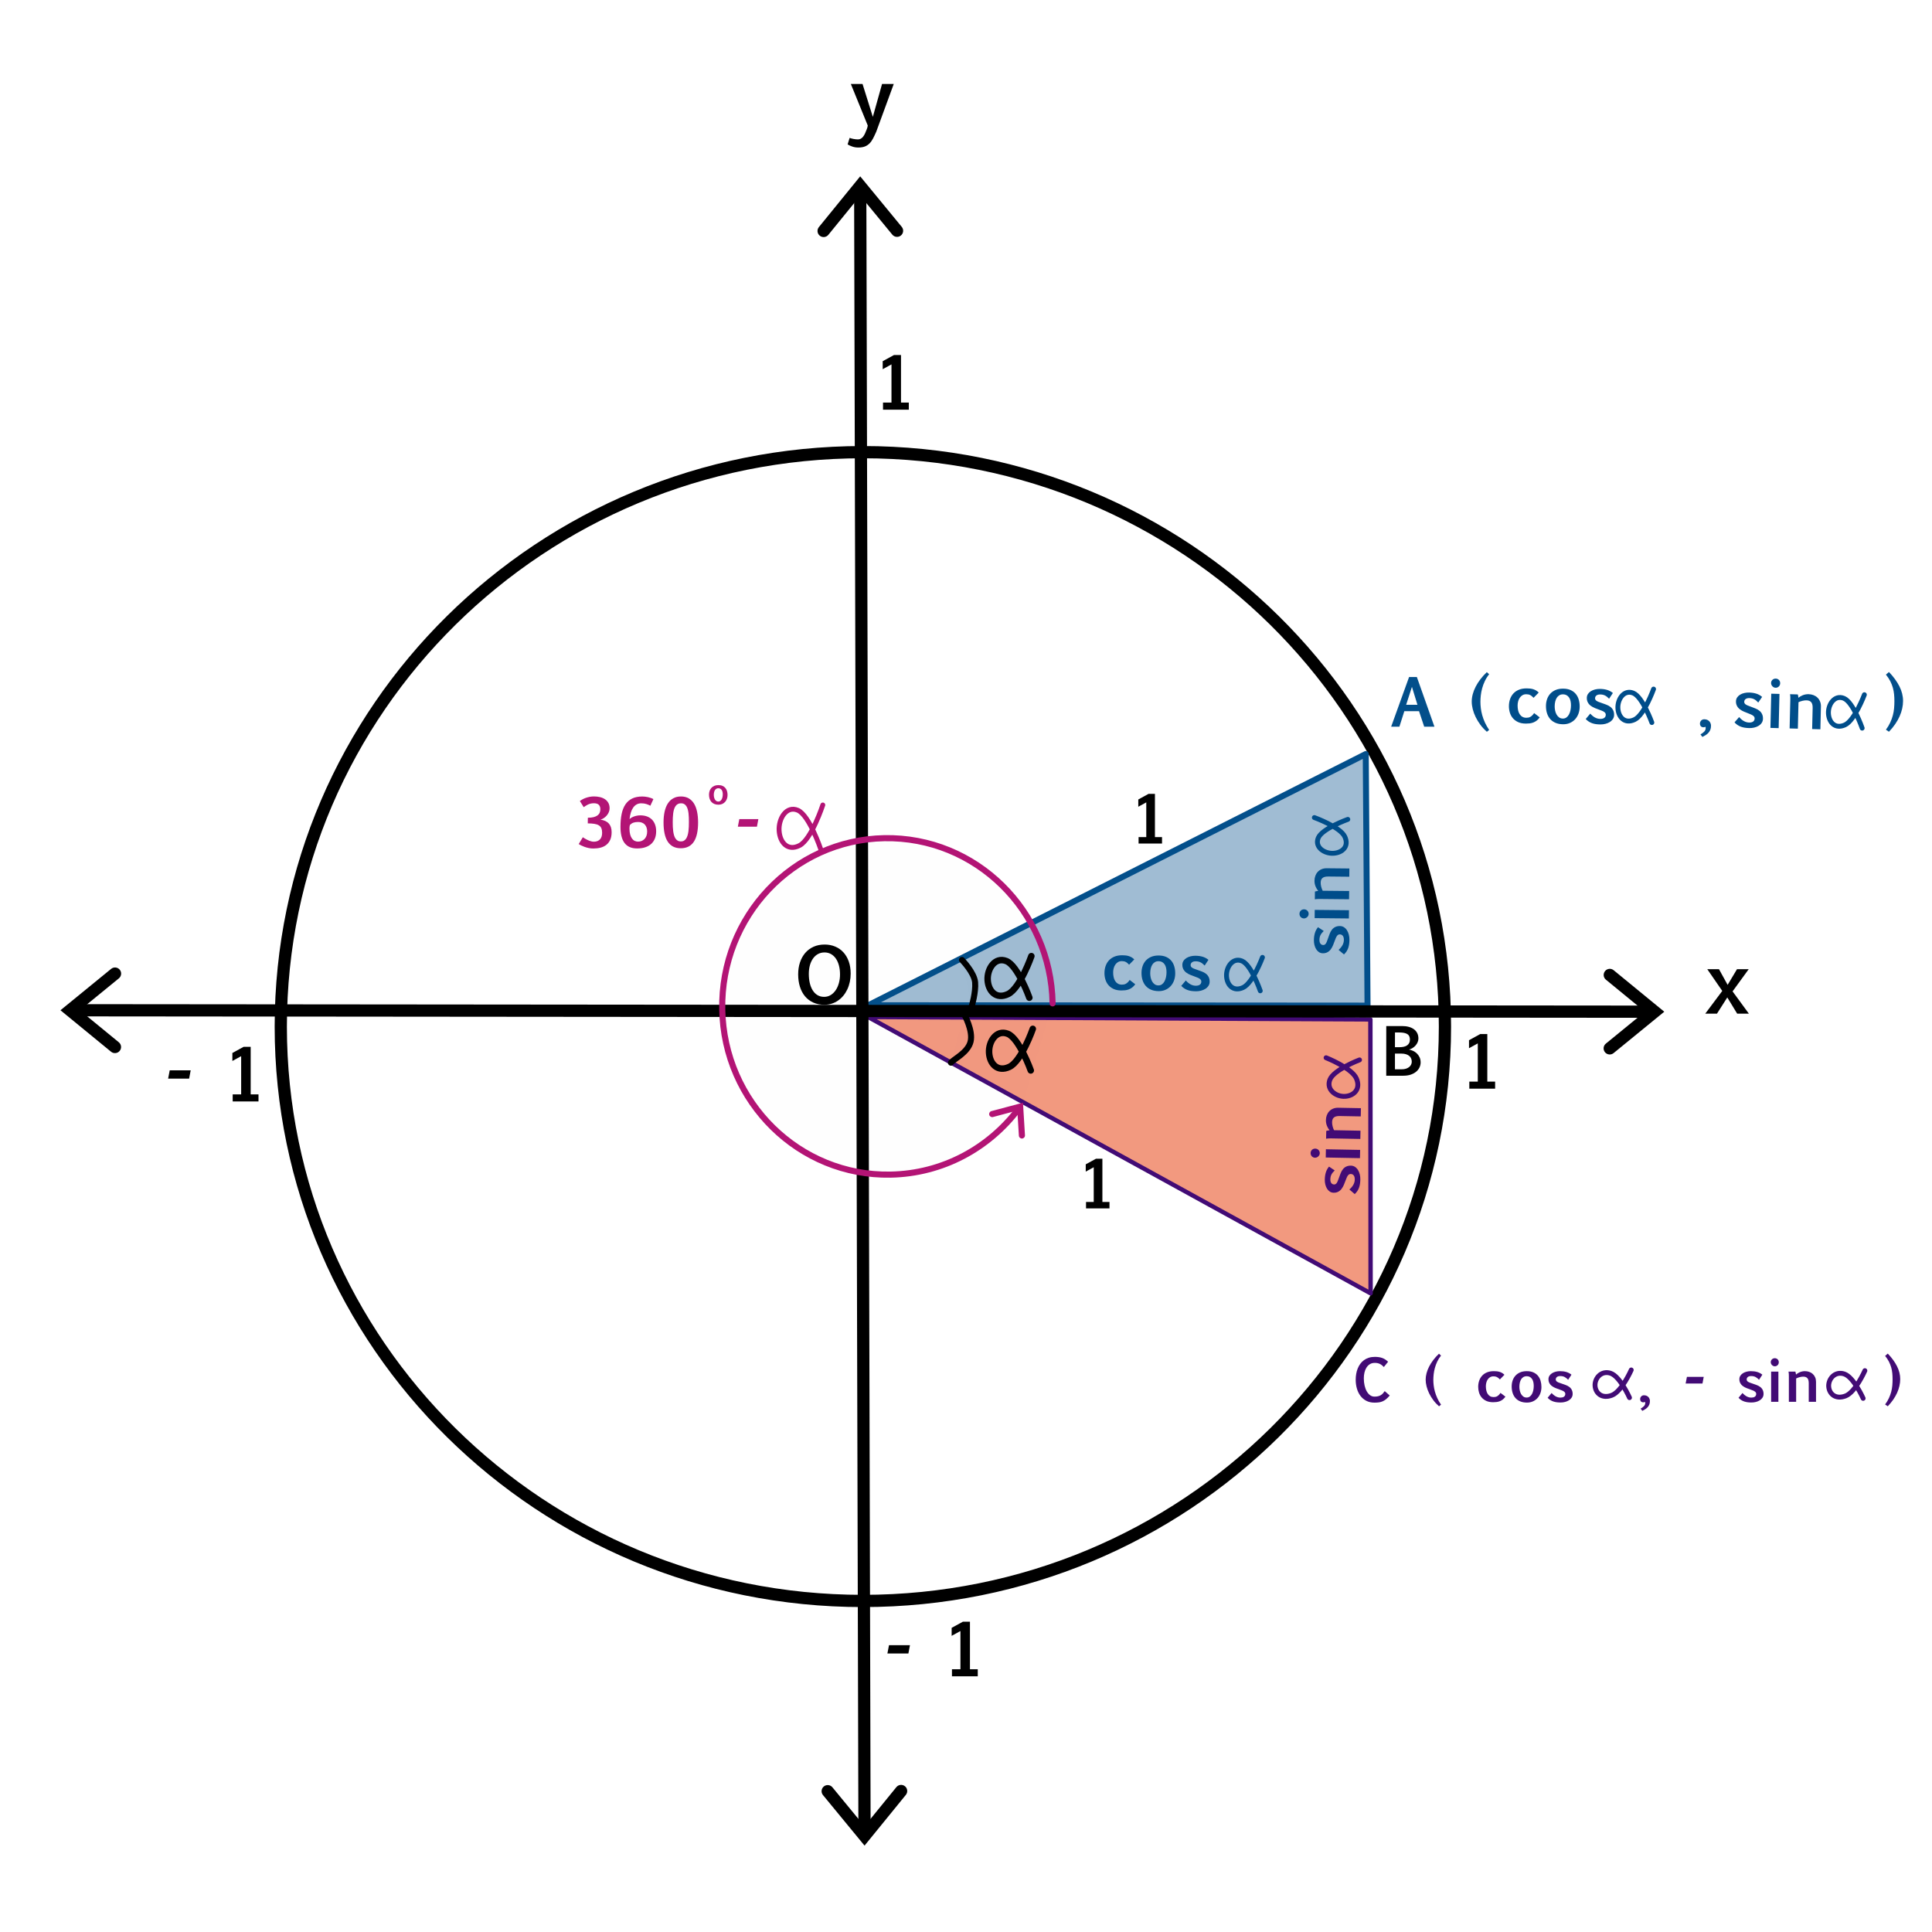 <?xml version="1.0" encoding="UTF-8" standalone="no"?> <svg xmlns="http://www.w3.org/2000/svg" xmlns:vectornator="http://vectornator.io" xmlns:xlink="http://www.w3.org/1999/xlink" height="100%" stroke-miterlimit="10" style="fill-rule:nonzero;clip-rule:evenodd;stroke-linecap:round;stroke-linejoin:round;" version="1.1" viewBox="0 0 595.35 595.35" width="100%" xml:space="preserve"> <defs></defs> <g id="Katman-1" vectornator:layerName="Katman 1"> <path d="M86.522 316.335C86.522 218.579 166.829 139.332 265.893 139.332C364.957 139.332 445.264 218.579 445.264 316.335C445.264 414.092 364.957 493.339 265.893 493.339C166.829 493.339 86.522 414.092 86.522 316.335Z" fill="#cc0000" fill-opacity="0" fill-rule="nonzero" opacity="1" stroke="#000000" stroke-linecap="butt" stroke-linejoin="miter" stroke-width="3.77" vectornator:layerName="(oval)"></path> <path d="M267.499 313.38L422.354 398.538L422.286 314.13L267.499 313.38Z" fill="#ed6d48" fill-opacity="0.696" fill-rule="nonzero" opacity="1" stroke="#420b75" stroke-linecap="butt" stroke-linejoin="miter" stroke-width="1.351"></path> <path d="M267.593 309.771L420.862 232.362L421.408 309.882L267.593 309.771Z" fill="#034f8b" fill-opacity="0.375" fill-rule="nonzero" opacity="1" stroke="#034f8b" stroke-linecap="butt" stroke-linejoin="miter" stroke-width="1.85"></path> <g opacity="1"> <path d="M507.988 311.755C483.381 311.733 23.493 311.316 23.493 311.316" fill="none" stroke="#000000" stroke-linecap="butt" stroke-linejoin="miter" stroke-width="3.77"></path> <g fill="#000000" stroke="none"> <path d="M34.25 298.556L20.415 309.854L18.631 311.312L20.413 312.772L34.227 324.096C35.032 324.756 36.22 324.638 36.88 323.833C37.54 323.028 37.422 321.84 36.617 321.18L22.803 309.856L22.8 312.774L36.635 301.476C37.441 300.817 37.561 299.63 36.903 298.823C36.244 298.017 35.056 297.897 34.25 298.556Z" fill="#000000"></path> <path d="M497.231 324.515L511.066 313.217L512.85 311.759L511.068 310.299L497.254 298.975C496.449 298.315 495.261 298.433 494.601 299.238C493.941 300.043 494.058 301.231 494.864 301.891L508.678 313.215L508.681 310.296L494.846 321.595C494.039 322.253 493.92 323.441 494.578 324.247C495.237 325.054 496.424 325.174 497.231 324.515Z" fill="#000000"></path> </g> </g> <g opacity="1"> <path d="M266.4 563.87C266.359 548.326 265.778 325.937 265.778 325.937L265.711 299.936C265.711 299.936 265.123 74.858 265.082 59.2" fill="none" stroke="#000000" stroke-linecap="butt" stroke-linejoin="miter" stroke-width="3.77"></path> <g fill="#000000" stroke="none"> <path d="M277.88 69.913L266.533 56.118L265.069 54.338L263.615 56.125L252.34 69.979C251.683 70.787 251.805 71.974 252.612 72.631C253.42 73.288 254.607 73.167 255.264 72.359L266.539 58.505L263.621 58.513L274.968 72.308C275.63 73.112 276.818 73.227 277.622 72.566C278.426 71.905 278.541 70.717 277.88 69.913Z" fill="#000000"></path> <path d="M253.602 553.158L264.949 566.953L266.412 568.732L267.867 566.945L279.142 553.091C279.799 552.284 279.677 551.096 278.869 550.439C278.062 549.782 276.875 549.904 276.217 550.711L264.942 564.565L267.861 564.558L256.513 550.763C255.852 549.959 254.664 549.843 253.86 550.504C253.056 551.166 252.94 552.354 253.602 553.158Z" fill="#000000"></path> </g> </g> <path d="M296.43 295.812C296.43 295.812 300.218 299.674 300.488 302.714C300.759 305.753 299.427 310.149 299.427 310.149" fill="#000000" fill-opacity="0.006" fill-rule="nonzero" opacity="1" stroke="#000000" stroke-linecap="butt" stroke-linejoin="miter" stroke-width="1.85"></path> <path d="M297.102 312.543C297.102 312.543 299.931 317.569 299.086 320.993C298.242 324.417 293.682 326.488 293.032 327.471" fill="#000000" fill-opacity="0.006" fill-rule="nonzero" opacity="1" stroke="#000000" stroke-linecap="butt" stroke-linejoin="miter" stroke-width="1.85"></path> <path d="M455.386 333.294L455.386 321.521L452.679 323.003L452.679 320.543L456.148 318.642L458.318 318.642L458.318 333.294L460.725 333.294L460.725 335.475L452.775 335.475L452.775 333.294L455.386 333.294Z" fill="#000000" opacity="1" stroke="#000000" stroke-linecap="butt" stroke-linejoin="miter" stroke-opacity="0.006" stroke-width="0.498"></path> <path d="M525.477 312.364L530.72 305.356L526.099 298.653L529.704 298.653L532.37 303.49L535.265 298.653L538.87 298.653L533.894 305.496L538.921 312.364L535.316 312.364L532.269 307.362L529.082 312.364L525.477 312.364Z" fill="#000000" opacity="1" stroke="#000000" stroke-linecap="butt" stroke-linejoin="miter" stroke-opacity="0.006" stroke-width="0.498"></path> <path d="M337.037 370.386L337.037 359.683L334.576 361.031L334.576 358.794L337.73 357.066L339.703 357.066L339.703 370.386L341.89 370.386L341.89 372.369L334.664 372.369L334.664 370.386L337.037 370.386Z" fill="#000000" opacity="1" stroke="#000000" stroke-linecap="butt" stroke-linejoin="miter" stroke-opacity="0.006" stroke-width="0.498"></path> <path d="M353.228 257.955L353.228 247.252L350.767 248.599L350.767 246.363L353.921 244.635L355.894 244.635L355.894 257.955L358.081 257.955L358.081 259.937L350.855 259.937L350.855 257.955L353.228 257.955Z" fill="#000000" opacity="1" stroke="#000000" stroke-linecap="butt" stroke-linejoin="miter" stroke-opacity="0.006" stroke-width="0.498"></path> <path d="M274.712 124.057L274.712 112.284L272.005 113.766L272.005 111.306L275.475 109.405L277.645 109.405L277.645 124.057L280.051 124.057L280.051 126.238L272.102 126.238L272.102 124.057L274.712 124.057Z" fill="#000000" opacity="1" stroke="#000000" stroke-linecap="butt" stroke-linejoin="miter" stroke-opacity="0.006" stroke-width="0.498"></path> <g fill="#000000" opacity="1" stroke="#000000" stroke-linecap="butt" stroke-linejoin="miter" stroke-opacity="0.006" stroke-width="0.498"> <path d="M58.76 329.818L58.277 332.374L51.81 332.374L52.304 329.818L58.76 329.818Z" stroke-width="0.404"></path> <path d="M74.315 337.23L74.315 325.457L71.608 326.939L71.608 324.479L75.078 322.578L77.248 322.578L77.248 337.23L79.654 337.23L79.654 339.411L71.705 339.411L71.705 337.23L74.315 337.23Z" stroke-width="0.404"></path> </g> <g fill="#000000" opacity="1" stroke="#000000" stroke-linecap="butt" stroke-linejoin="miter" stroke-opacity="0.006" stroke-width="0.498"> <path d="M280.405 506.968L279.922 509.524L273.455 509.524L273.949 506.968L280.405 506.968Z" stroke-width="0.404"></path> <path d="M295.96 514.38L295.96 502.606L293.253 504.089L293.253 501.629L296.723 499.727L298.892 499.727L298.892 514.38L301.299 514.38L301.299 516.56L293.35 516.56L293.35 514.38L295.96 514.38Z" stroke-width="0.404"></path> </g> <path d="M262.135 300.011C262.135 300.901 262.046 301.757 261.869 302.579C261.692 303.401 261.436 304.168 261.1 304.881C260.764 305.594 260.357 306.24 259.878 306.821C259.399 307.402 258.86 307.9 258.26 308.314C257.661 308.729 257.007 309.05 256.298 309.276C255.589 309.502 254.835 309.615 254.035 309.615C252.753 309.615 251.612 309.389 250.613 308.937C249.614 308.484 248.769 307.847 248.079 307.025C247.389 306.203 246.863 305.217 246.501 304.066C246.139 302.916 245.958 301.644 245.958 300.248C245.958 298.906 246.146 297.673 246.523 296.549C246.901 295.425 247.44 294.456 248.141 293.642C248.843 292.827 249.697 292.194 250.704 291.741C251.71 291.289 252.844 291.062 254.103 291.062C255.28 291.062 256.36 291.268 257.344 291.679C258.328 292.09 259.175 292.68 259.884 293.449C260.593 294.219 261.145 295.158 261.541 296.266C261.937 297.375 262.135 298.623 262.135 300.011ZM258.854 300.294C258.854 299.275 258.743 298.35 258.521 297.516C258.298 296.683 257.98 295.968 257.565 295.373C257.15 294.777 256.648 294.315 256.06 293.987C255.472 293.659 254.812 293.495 254.08 293.495C253.364 293.495 252.71 293.649 252.118 293.958C251.526 294.268 251.017 294.711 250.59 295.288C250.164 295.865 249.832 296.56 249.595 297.375C249.357 298.189 249.239 299.098 249.239 300.101C249.239 301.119 249.338 302.06 249.538 302.924C249.738 303.787 250.036 304.536 250.432 305.169C250.828 305.803 251.32 306.297 251.908 306.651C252.497 307.006 253.175 307.183 253.945 307.183C254.714 307.183 255.402 306.993 256.009 306.612C256.616 306.231 257.131 305.722 257.553 305.085C257.976 304.447 258.298 303.714 258.521 302.884C258.743 302.055 258.854 301.191 258.854 300.294Z" fill="#000000" opacity="1" stroke="#000000" stroke-linecap="butt" stroke-linejoin="miter" stroke-opacity="0.006" stroke-width="0.498"></path> <path d="M432.064 316.18C432.832 316.18 433.527 316.266 434.149 316.439C434.771 316.611 435.298 316.86 435.731 317.186C436.164 317.511 436.498 317.912 436.732 318.387C436.967 318.862 437.084 319.406 437.084 320.018C437.084 320.402 437.007 320.776 436.854 321.141C436.701 321.506 436.495 321.839 436.234 322.142C435.974 322.445 435.668 322.708 435.316 322.933C434.965 323.158 434.59 323.322 434.193 323.426C434.59 323.498 434.999 323.628 435.419 323.817C435.839 324.006 436.223 324.263 436.571 324.588C436.919 324.914 437.206 325.309 437.43 325.775C437.655 326.24 437.767 326.782 437.767 327.401C437.767 327.922 437.653 328.428 437.426 328.919C437.198 329.411 436.859 329.847 436.41 330.228C435.961 330.609 435.404 330.913 434.74 331.141C434.076 331.369 433.311 331.483 432.445 331.483L427.172 331.483L427.181 316.18L432.064 316.18ZM429.857 324.666L429.857 329.51L431.918 329.51C432.452 329.51 432.915 329.442 433.309 329.305C433.703 329.168 434.029 328.988 434.286 328.763C434.543 328.539 434.733 328.288 434.857 328.011C434.981 327.734 435.043 327.453 435.043 327.166C435.043 326.828 434.981 326.506 434.857 326.2C434.733 325.894 434.541 325.628 434.281 325.404C434.021 325.179 433.687 325 433.28 324.867C432.873 324.733 432.383 324.666 431.81 324.666L429.857 324.666ZM429.867 318.153L429.857 322.694L431.283 322.694C431.765 322.694 432.203 322.648 432.596 322.557C432.99 322.466 433.326 322.324 433.602 322.132C433.879 321.94 434.092 321.699 434.242 321.41C434.392 321.12 434.467 320.776 434.467 320.379C434.467 320.002 434.411 319.673 434.301 319.393C434.19 319.113 434.003 318.882 433.739 318.7C433.475 318.517 433.129 318.381 432.699 318.289C432.269 318.198 431.735 318.153 431.097 318.153L429.867 318.153Z" fill="#000000" opacity="1" stroke="#000000" stroke-linecap="butt" stroke-linejoin="miter" stroke-opacity="0.006" stroke-width="0.498"></path> <path d="M268.964 36.014L271.808 25.871L275.413 25.871L270.005 40.623C269.666 41.393 269.34 42.078 269.027 42.679C268.714 43.28 268.354 43.786 267.948 44.196C267.542 44.607 267.066 44.92 266.52 45.136C265.974 45.352 265.299 45.459 264.495 45.459C263.852 45.459 263.249 45.366 262.686 45.18C262.123 44.994 261.626 44.765 261.194 44.495L261.816 42.489C261.943 42.539 262.106 42.594 262.305 42.654C262.504 42.713 262.718 42.764 262.946 42.806C263.175 42.848 263.412 42.884 263.657 42.914C263.903 42.944 264.135 42.959 264.355 42.959C264.685 42.959 264.98 42.889 265.238 42.749C265.496 42.609 265.733 42.406 265.949 42.14C266.164 41.873 266.366 41.541 266.552 41.143C266.738 40.745 266.924 40.292 267.11 39.785C267.17 39.649 267.227 39.48 267.282 39.277C267.337 39.074 267.377 38.875 267.402 38.68L262.185 25.871L265.79 25.871L268.964 36.014Z" fill="#000000" opacity="1" stroke="none"></path> <g opacity="1"> <path d="M315.233 339.796C306.22 352.94 291.362 361.652 274.415 361.963C246.304 362.48 223.089 339.69 222.563 311.06C222.037 282.43 244.399 258.803 272.509 258.286C300.62 257.769 323.835 280.559 324.361 309.189" fill="#000000" fill-opacity="0.006" fill-rule="nonzero" stroke="none"></path> <path d="M313.812 341.768C304.704 353.804 290.501 361.667 274.415 361.963C246.304 362.48 223.089 339.69 222.563 311.06C222.037 282.43 244.399 258.803 272.509 258.286C300.62 257.769 323.835 280.559 324.361 309.189" fill="none" stroke="#b31475" stroke-linecap="butt" stroke-linejoin="miter" stroke-width="1.882"></path> <g fill="#b31475" stroke="none"> <path d="M315.847 349.846L315.301 340.948L315.23 339.8L314.119 340.096L305.506 342.393C305.003 342.527 304.705 343.043 304.839 343.545C304.973 344.047 305.488 344.345 305.99 344.211L314.604 341.914L313.423 341.063L313.969 349.961C314 350.479 314.447 350.874 314.965 350.842C315.484 350.81 315.879 350.364 315.847 349.846Z" fill="#b31475"></path> </g> </g> <g opacity="1" vectornator:layerName="Grupla 1"> <g fill="#420b75" opacity="1" stroke="#000000" stroke-linecap="butt" stroke-linejoin="miter" stroke-opacity="0.006" stroke-width="0.482"> <path d="M415.817 366.542C416.903 365.599 417.456 364.581 417.476 363.487C417.481 363.246 417.461 363.021 417.416 362.812C417.371 362.603 417.298 362.422 417.197 362.271C417.095 362.119 416.964 361.998 416.803 361.907C416.642 361.816 416.448 361.768 416.22 361.764C416.057 361.761 415.91 361.794 415.778 361.863C415.647 361.932 415.531 362.024 415.431 362.14C415.331 362.255 415.243 362.384 415.165 362.525C415.088 362.667 415.021 362.809 414.967 362.951C414.851 363.216 414.747 363.48 414.654 363.742C414.561 364.004 414.457 364.267 414.341 364.532C414.286 364.68 414.216 364.86 414.131 365.07C414.045 365.28 413.94 365.498 413.815 365.723C413.691 365.949 413.545 366.171 413.378 366.389C413.211 366.607 413.012 366.804 412.781 366.978C412.55 367.153 412.288 367.293 411.996 367.398C411.705 367.503 411.37 367.552 410.992 367.545C410.524 367.536 410.116 367.415 409.769 367.18C409.421 366.946 409.133 366.638 408.902 366.255C408.672 365.873 408.501 365.442 408.389 364.961C408.278 364.481 408.227 363.986 408.237 363.479C408.252 362.672 408.36 361.939 408.561 361.282C408.763 360.625 409.09 360.027 409.543 359.489L411.298 360.675C411.092 360.873 410.908 361.066 410.745 361.255C410.582 361.444 410.441 361.645 410.323 361.858C410.205 362.07 410.115 362.303 410.051 362.556C409.988 362.809 409.953 363.098 409.947 363.423C409.942 363.697 409.97 363.931 410.031 364.128C410.093 364.325 410.178 364.487 410.286 364.616C410.394 364.745 410.519 364.84 410.661 364.902C410.804 364.963 410.953 364.995 411.109 364.998C411.285 365.001 411.437 364.962 411.565 364.88C411.694 364.798 411.807 364.691 411.903 364.559C412 364.427 412.085 364.277 412.156 364.11C412.228 363.942 412.294 363.77 412.356 363.596C412.459 363.324 412.56 363.051 412.66 362.776C412.76 362.501 412.861 362.228 412.964 361.956C413.018 361.821 413.083 361.656 413.158 361.462C413.234 361.268 413.329 361.068 413.443 360.862C413.558 360.656 413.697 360.451 413.86 360.249C414.024 360.047 414.219 359.867 414.447 359.709C414.674 359.55 414.937 359.423 415.235 359.328C415.533 359.233 415.878 359.189 416.268 359.196C416.756 359.205 417.185 359.334 417.555 359.582C417.925 359.83 418.231 360.153 418.474 360.551C418.718 360.95 418.9 361.401 419.02 361.905C419.141 362.408 419.196 362.924 419.186 363.451C419.178 363.92 419.143 364.362 419.083 364.778C419.023 365.193 418.928 365.587 418.797 365.959C418.666 366.331 418.492 366.684 418.274 367.019C418.056 367.353 417.785 367.667 417.46 367.96L415.817 366.542Z" stroke-width="0.404"></path> <path d="M408.531 356.686L408.579 354.148L419.124 354.347L419.076 356.885L408.531 356.686ZM405.228 356.751C405.027 356.747 404.842 356.706 404.674 356.628C404.506 356.55 404.362 356.446 404.24 356.317C404.119 356.188 404.026 356.036 403.961 355.862C403.896 355.689 403.865 355.504 403.869 355.309C403.873 355.101 403.914 354.913 403.992 354.745C404.07 354.577 404.173 354.432 404.303 354.311C404.432 354.19 404.583 354.098 404.757 354.036C404.931 353.975 405.112 353.945 405.301 353.949C405.49 353.953 405.668 353.988 405.836 354.057C406.004 354.125 406.152 354.222 406.28 354.348C406.408 354.475 406.509 354.623 406.584 354.794C406.659 354.964 406.694 355.154 406.69 355.362C406.687 355.557 406.643 355.741 406.558 355.912C406.473 356.082 406.363 356.23 406.227 356.355C406.091 356.479 405.937 356.577 405.763 356.649C405.589 356.72 405.411 356.754 405.228 356.751Z" stroke-width="0.404"></path> <path d="M410.449 350.803C410.241 350.8 409.972 350.799 409.643 350.803C409.314 350.806 408.98 350.838 408.64 350.896L408.686 348.504C408.732 348.485 408.795 348.467 408.877 348.449C408.959 348.431 409.047 348.412 409.142 348.391C409.237 348.37 409.335 348.352 409.436 348.338C409.537 348.323 409.63 348.31 409.715 348.299C409.575 348.14 409.435 347.948 409.296 347.724C409.157 347.5 409.033 347.256 408.924 346.99C408.815 346.724 408.73 346.438 408.667 346.13C408.604 345.823 408.576 345.503 408.583 345.171C408.593 344.625 408.687 344.117 408.865 343.648C409.043 343.18 409.295 342.774 409.621 342.432C409.946 342.09 410.342 341.822 410.808 341.629C411.274 341.436 411.8 341.345 412.386 341.356L419.367 341.488L419.319 344.026L412.816 343.904C412.393 343.896 412.034 343.931 411.74 344.01C411.445 344.089 411.207 344.21 411.025 344.373C410.843 344.535 410.709 344.736 410.623 344.976C410.537 345.215 410.491 345.491 410.485 345.803C410.482 345.985 410.492 346.181 410.518 346.39C410.543 346.599 410.583 346.813 410.638 347.032C410.692 347.251 410.756 347.467 410.83 347.68C410.905 347.893 410.989 348.092 411.083 348.276L419.236 348.43L419.188 350.969L410.449 350.803Z" stroke-width="0.404"></path> </g> <path d="M408.633 325.947C408.633 325.947 416.587 329.083 417.984 332.348C419.382 335.613 417.2 337.686 414.479 337.845C411.71 338.007 408.622 335.82 409.801 332.721C410.981 329.621 418.941 326.609 418.941 326.609" fill="none" opacity="1" stroke="#420b75" stroke-linecap="butt" stroke-linejoin="miter" stroke-width="1.5" vectornator:layerName="Eğri 2"></path> </g> <g opacity="1" vectornator:layerName="Grupla 2"> <g fill="#004d8a" opacity="1" stroke="none" vectornator:layerName="Text 1"> <path d="M349.831 303.3C349.535 303.714 349.221 304.047 348.887 304.299C348.553 304.551 348.204 304.745 347.838 304.883C347.473 305.021 347.096 305.111 346.708 305.154C346.321 305.197 345.928 305.217 345.531 305.214C344.594 305.208 343.796 305.05 343.137 304.739C342.478 304.429 341.94 304.022 341.524 303.518C341.107 303.014 340.805 302.44 340.617 301.798C340.429 301.155 340.338 300.499 340.342 299.828C340.347 299.041 340.47 298.312 340.708 297.643C340.947 296.974 341.296 296.395 341.755 295.907C342.214 295.418 342.785 295.038 343.467 294.766C344.149 294.494 344.939 294.361 345.838 294.367C346.196 294.369 346.541 294.388 346.872 294.422C347.204 294.457 347.524 294.523 347.833 294.619C348.142 294.716 348.437 294.846 348.719 295.011C349.001 295.175 349.272 295.389 349.53 295.651L347.938 297.271C347.75 297.075 347.575 296.907 347.413 296.77C347.252 296.632 347.083 296.518 346.908 296.429C346.733 296.34 346.549 296.276 346.357 296.235C346.166 296.195 345.949 296.174 345.708 296.172C345.24 296.169 344.837 296.271 344.5 296.477C344.164 296.683 343.885 296.951 343.665 297.282C343.445 297.612 343.283 297.982 343.179 298.392C343.075 298.801 343.022 299.208 343.02 299.612C343.016 300.139 343.065 300.634 343.166 301.097C343.267 301.56 343.427 301.963 343.646 302.306C343.865 302.65 344.143 302.92 344.481 303.118C344.818 303.315 345.221 303.415 345.69 303.419C345.911 303.42 346.124 303.402 346.33 303.364C346.535 303.326 346.736 303.255 346.932 303.148C347.128 303.042 347.322 302.895 347.516 302.708C347.709 302.52 347.908 302.278 348.111 301.979L349.831 303.3Z"></path> <path d="M357.034 305.418C356.175 305.412 355.415 305.274 354.756 305.002C354.097 304.731 353.545 304.348 353.099 303.853C352.653 303.359 352.317 302.764 352.09 302.069C351.864 301.375 351.753 300.601 351.759 299.748C351.764 299.025 351.876 298.342 352.095 297.699C352.314 297.056 352.643 296.492 353.083 296.007C353.522 295.521 354.073 295.137 354.736 294.855C355.399 294.573 356.176 294.435 357.068 294.441C357.96 294.447 358.727 294.595 359.37 294.886C360.012 295.177 360.54 295.573 360.954 296.073C361.367 296.574 361.671 297.162 361.865 297.837C362.059 298.512 362.153 299.234 362.148 300.002C362.143 300.751 362.023 301.455 361.788 302.114C361.552 302.773 361.213 303.349 360.77 303.841C360.327 304.333 359.791 304.72 359.161 305.002C358.531 305.284 357.822 305.423 357.034 305.418ZM356.958 303.659C357.387 303.662 357.759 303.547 358.073 303.315C358.387 303.083 358.647 302.775 358.851 302.393C359.055 302.01 359.208 301.578 359.309 301.097C359.41 300.616 359.462 300.124 359.465 299.623C359.468 299.161 359.427 298.723 359.342 298.309C359.257 297.895 359.114 297.533 358.915 297.222C358.715 296.911 358.456 296.664 358.138 296.48C357.821 296.295 357.434 296.201 356.978 296.198C356.568 296.196 356.204 296.288 355.887 296.474C355.57 296.661 355.307 296.918 355.096 297.245C354.886 297.573 354.725 297.962 354.615 298.414C354.504 298.866 354.447 299.355 354.444 299.883C354.441 300.312 354.485 300.749 354.577 301.192C354.668 301.636 354.815 302.04 355.018 302.406C355.22 302.772 355.482 303.072 355.803 303.305C356.124 303.538 356.509 303.656 356.958 303.659Z"></path> <path d="M365.406 302.133C366.362 303.207 367.387 303.748 368.481 303.755C368.722 303.757 368.946 303.734 369.155 303.687C369.364 303.639 369.543 303.564 369.694 303.461C369.844 303.358 369.964 303.225 370.053 303.063C370.142 302.901 370.187 302.706 370.189 302.478C370.19 302.315 370.155 302.168 370.084 302.037C370.013 301.907 369.92 301.792 369.803 301.694C369.687 301.595 369.557 301.508 369.414 301.432C369.272 301.357 369.129 301.292 368.986 301.239C368.72 301.127 368.455 301.026 368.192 300.936C367.929 300.846 367.664 300.745 367.398 300.633C367.249 300.58 367.068 300.512 366.857 300.429C366.646 300.346 366.427 300.244 366.2 300.122C365.973 300 365.75 299.857 365.529 299.693C365.309 299.529 365.11 299.332 364.933 299.103C364.755 298.874 364.612 298.614 364.503 298.324C364.394 298.033 364.341 297.699 364.344 297.322C364.347 296.853 364.464 296.443 364.694 296.093C364.924 295.743 365.229 295.451 365.608 295.216C365.987 294.981 366.416 294.804 366.896 294.687C367.375 294.57 367.868 294.513 368.376 294.516C369.183 294.522 369.917 294.621 370.576 294.814C371.236 295.007 371.838 295.327 372.382 295.773L371.217 297.543C371.017 297.34 370.821 297.158 370.63 296.997C370.439 296.836 370.237 296.698 370.023 296.583C369.809 296.468 369.575 296.38 369.321 296.319C369.068 296.259 368.778 296.228 368.453 296.226C368.179 296.224 367.945 296.255 367.749 296.319C367.553 296.383 367.392 296.469 367.264 296.579C367.136 296.689 367.043 296.815 366.983 296.958C366.923 297.101 366.893 297.251 366.892 297.407C366.891 297.583 366.932 297.734 367.016 297.862C367.1 297.989 367.208 298.101 367.341 298.196C367.474 298.291 367.625 298.374 367.793 298.443C367.962 298.513 368.134 298.577 368.31 298.637C368.583 298.736 368.857 298.834 369.133 298.931C369.409 299.027 369.684 299.125 369.956 299.224C370.093 299.277 370.258 299.34 370.453 299.413C370.648 299.486 370.849 299.578 371.057 299.69C371.264 299.802 371.47 299.939 371.674 300.1C371.878 300.261 372.061 300.454 372.222 300.68C372.383 300.905 372.513 301.167 372.612 301.463C372.711 301.76 372.759 302.104 372.757 302.495C372.754 302.983 372.63 303.413 372.387 303.786C372.144 304.159 371.824 304.469 371.429 304.717C371.033 304.965 370.584 305.153 370.082 305.28C369.58 305.407 369.065 305.468 368.538 305.465C368.069 305.462 367.627 305.433 367.21 305.378C366.794 305.323 366.399 305.232 366.026 305.106C365.652 304.98 365.297 304.81 364.96 304.596C364.622 304.382 364.305 304.115 364.008 303.794L365.406 302.133Z"></path> </g> <path d="M389.03 295.019C389.03 295.019 386.071 302.951 383.034 304.327C379.996 305.702 378.087 303.506 377.956 300.784C377.823 298.014 379.872 294.941 382.739 296.141C385.607 297.342 388.351 305.322 388.351 305.322" fill="none" opacity="1" stroke="#004d8a" stroke-linecap="butt" stroke-linejoin="miter" stroke-width="1.5" vectornator:layerName="Eğri 10"></path> </g> <g opacity="1" vectornator:layerName="Grupla 3"> <g fill="#004d8a" opacity="1" stroke="none" vectornator:layerName="Text 2"> <path d="M412.488 292.711C413.565 291.757 414.109 290.734 414.12 289.64C414.122 289.4 414.1 289.175 414.053 288.966C414.006 288.757 413.931 288.577 413.829 288.427C413.726 288.276 413.594 288.156 413.432 288.066C413.27 287.977 413.075 287.931 412.847 287.929C412.684 287.927 412.538 287.961 412.407 288.032C412.276 288.102 412.161 288.195 412.062 288.312C411.963 288.428 411.876 288.557 411.8 288.7C411.723 288.842 411.658 288.985 411.605 289.127C411.492 289.393 411.39 289.658 411.299 289.92C411.209 290.183 411.107 290.448 410.994 290.713C410.94 290.863 410.872 291.043 410.788 291.253C410.705 291.464 410.602 291.683 410.479 291.91C410.356 292.136 410.212 292.359 410.048 292.579C409.883 292.799 409.685 292.997 409.456 293.174C409.226 293.351 408.966 293.493 408.675 293.601C408.384 293.709 408.05 293.761 407.673 293.757C407.204 293.752 406.795 293.635 406.446 293.403C406.096 293.172 405.805 292.866 405.571 292.486C405.337 292.107 405.162 291.677 405.046 291.197C404.93 290.717 404.875 290.224 404.88 289.716C404.888 288.909 404.99 288.176 405.185 287.517C405.38 286.858 405.702 286.257 406.15 285.714L407.916 286.884C407.712 287.084 407.529 287.279 407.368 287.47C407.207 287.66 407.068 287.862 406.952 288.076C406.836 288.29 406.747 288.523 406.686 288.776C406.625 289.03 406.593 289.319 406.59 289.645C406.587 289.918 406.617 290.153 406.681 290.349C406.744 290.545 406.83 290.707 406.94 290.835C407.049 290.963 407.175 291.057 407.318 291.117C407.46 291.177 407.61 291.208 407.766 291.209C407.942 291.211 408.094 291.17 408.221 291.087C408.349 291.003 408.461 290.895 408.557 290.763C408.652 290.63 408.735 290.48 408.805 290.311C408.875 290.142 408.94 289.971 409.001 289.795C409.101 289.523 409.2 289.249 409.297 288.973C409.394 288.697 409.493 288.423 409.593 288.151C409.646 288.014 409.71 287.849 409.783 287.654C409.857 287.46 409.95 287.259 410.063 287.052C410.175 286.844 410.313 286.639 410.474 286.436C410.636 286.232 410.829 286.05 411.056 285.89C411.282 285.729 411.543 285.6 411.841 285.502C412.138 285.404 412.482 285.357 412.872 285.36C413.361 285.365 413.791 285.49 414.163 285.734C414.535 285.979 414.844 286.299 415.091 286.696C415.338 287.092 415.524 287.541 415.649 288.044C415.774 288.547 415.834 289.062 415.829 289.589C415.825 290.058 415.794 290.5 415.738 290.916C415.682 291.332 415.59 291.727 415.463 292.1C415.335 292.473 415.164 292.828 414.949 293.164C414.734 293.501 414.466 293.817 414.144 294.114L412.488 292.711Z"></path> <path d="M405.113 282.921L405.138 280.382L415.684 280.485L415.659 283.024L405.113 282.921ZM401.811 283.016C401.609 283.014 401.424 282.974 401.255 282.898C401.087 282.821 400.941 282.719 400.819 282.591C400.696 282.463 400.602 282.312 400.535 282.139C400.469 281.966 400.436 281.781 400.438 281.586C400.44 281.378 400.479 281.189 400.556 281.021C400.632 280.852 400.735 280.707 400.863 280.584C400.991 280.462 401.142 280.369 401.315 280.305C401.488 280.242 401.669 280.211 401.858 280.213C402.047 280.215 402.225 280.249 402.394 280.316C402.563 280.383 402.711 280.479 402.84 280.604C402.969 280.729 403.072 280.876 403.149 281.046C403.225 281.216 403.262 281.405 403.26 281.614C403.258 281.809 403.216 281.992 403.133 282.164C403.05 282.336 402.941 282.485 402.806 282.61C402.671 282.736 402.517 282.835 402.344 282.908C402.171 282.982 401.993 283.017 401.811 283.016Z"></path> <path d="M406.977 277.021C406.769 277.019 406.5 277.021 406.172 277.028C405.843 277.034 405.509 277.068 405.17 277.13L405.193 274.738C405.239 274.719 405.302 274.7 405.384 274.681C405.466 274.662 405.554 274.642 405.648 274.62C405.743 274.598 405.841 274.58 405.942 274.564C406.043 274.549 406.136 274.535 406.221 274.523C406.079 274.366 405.937 274.175 405.796 273.953C405.655 273.73 405.529 273.486 405.418 273.221C405.306 272.957 405.218 272.671 405.153 272.364C405.087 272.058 405.056 271.738 405.06 271.406C405.065 270.859 405.155 270.351 405.329 269.88C405.502 269.41 405.751 269.002 406.073 268.657C406.395 268.312 406.789 268.041 407.253 267.844C407.717 267.646 408.242 267.55 408.828 267.556L415.81 267.625L415.785 270.164L409.282 270.1C408.858 270.096 408.5 270.135 408.206 270.216C407.912 270.298 407.675 270.421 407.495 270.585C407.314 270.75 407.182 270.952 407.098 271.192C407.014 271.432 406.971 271.708 406.968 272.021C406.966 272.203 406.979 272.398 407.006 272.607C407.033 272.816 407.075 273.029 407.132 273.248C407.188 273.467 407.254 273.682 407.33 273.894C407.406 274.107 407.492 274.305 407.588 274.488L415.742 274.568L415.717 277.107L406.977 277.021Z"></path> </g> <path d="M405.021 251.935C405.021 251.935 412.988 254.799 414.4 257.819C415.811 260.84 413.639 262.776 410.919 262.939C408.15 263.106 405.052 261.094 406.218 258.212C407.384 255.33 415.331 252.491 415.331 252.491" fill="none" opacity="1" stroke="#004d8a" stroke-linecap="butt" stroke-linejoin="miter" stroke-width="1.5" vectornator:layerName="Eğri 8"></path> </g> <g opacity="1" vectornator:layerName="Grupla 4"> <g fill="#034f8b" opacity="1" stroke="#000000" stroke-linecap="butt" stroke-linejoin="miter" stroke-opacity="0.006" stroke-width="0.482" vectornator:layerName="Text 3"> <path d="M434.213 208.62L436.605 208.62L442.025 223.933L438.871 223.933L437.279 219.148L432.748 219.148L431.225 223.933L428.686 223.933L434.213 208.62ZM433.305 217.185L436.791 217.185L435.092 211.657L433.305 217.185Z" stroke-width="0.404"></path> <path d="M458.187 225.495C457.439 224.851 456.775 224.14 456.195 223.362C455.616 222.584 455.128 221.786 454.73 220.969C454.333 220.152 454.032 219.335 453.827 218.518C453.622 217.701 453.52 216.924 453.52 216.189C453.52 215.453 453.622 214.699 453.827 213.928C454.032 213.156 454.333 212.383 454.73 211.609C455.128 210.834 455.614 210.069 456.19 209.314C456.767 208.559 457.426 207.829 458.168 207.126L458.881 207.771C458.347 208.435 457.906 209.136 457.558 209.875C457.209 210.614 456.934 211.355 456.732 212.097C456.531 212.839 456.391 213.565 456.312 214.275C456.234 214.984 456.195 215.645 456.195 216.257C456.195 216.876 456.236 217.53 456.317 218.22C456.399 218.91 456.54 219.623 456.742 220.359C456.944 221.094 457.219 221.846 457.567 222.614C457.916 223.383 458.354 224.154 458.881 224.929L458.187 225.495Z" stroke-width="0.404"></path> <path d="M524.008 226.316C524.236 226.172 524.447 226.032 524.643 225.896C524.838 225.759 525.007 225.614 525.15 225.461C525.294 225.308 525.406 225.144 525.487 224.968C525.569 224.792 525.609 224.59 525.609 224.363C525.609 224.291 525.603 224.223 525.59 224.157C525.577 224.092 525.561 224.021 525.541 223.943C525.502 223.975 525.427 224.011 525.316 224.05C525.206 224.089 525.085 224.109 524.955 224.109C524.584 224.109 524.306 224.003 524.12 223.791C523.935 223.58 523.842 223.308 523.842 222.976C523.842 222.807 523.873 222.642 523.935 222.483C523.996 222.323 524.084 222.182 524.198 222.058C524.312 221.934 524.449 221.835 524.608 221.76C524.768 221.685 524.949 221.648 525.15 221.648C525.528 221.648 525.849 221.71 526.112 221.833C526.376 221.957 526.592 222.116 526.762 222.312C526.931 222.507 527.055 222.722 527.133 222.956C527.211 223.191 527.25 223.419 527.25 223.64C527.25 224.115 527.178 224.529 527.035 224.88C526.892 225.232 526.698 225.543 526.454 225.813C526.21 226.083 525.928 226.319 525.609 226.521C525.29 226.723 524.952 226.911 524.594 227.087L524.008 226.316Z" stroke-width="0.404"></path> <path d="M582.084 225.486L581.156 224.861C581.703 224.112 582.146 223.371 582.484 222.639C582.823 221.906 583.088 221.177 583.28 220.451C583.472 219.726 583.601 219 583.666 218.274C583.731 217.548 583.764 216.817 583.764 216.081C583.764 215.352 583.731 214.644 583.666 213.957C583.601 213.27 583.474 212.59 583.285 211.916C583.096 211.242 582.833 210.573 582.494 209.909C582.156 209.245 581.71 208.572 581.156 207.888L582.084 207.077C583.471 208.523 584.542 209.989 585.297 211.477C586.052 212.964 586.43 214.473 586.43 216.003C586.43 216.771 586.34 217.556 586.161 218.357C585.982 219.157 585.714 219.958 585.355 220.759C584.997 221.56 584.545 222.357 583.998 223.152C583.451 223.946 582.813 224.724 582.084 225.486Z" stroke-width="0.404"></path> </g> <g opacity="1" vectornator:layerName="Grupla 3"> <g fill="#004d8a" opacity="1" stroke="none" vectornator:layerName="Text 3"> <path d="M535.921 220.962C536.858 222.056 537.874 222.618 538.967 222.649C539.208 222.655 539.433 222.637 539.643 222.594C539.852 222.551 540.033 222.479 540.185 222.379C540.337 222.279 540.459 222.149 540.551 221.989C540.642 221.829 540.691 221.635 540.696 221.407C540.7 221.244 540.668 221.097 540.6 220.965C540.531 220.832 540.439 220.716 540.325 220.615C540.21 220.514 540.082 220.424 539.94 220.346C539.799 220.267 539.657 220.199 539.515 220.143C539.251 220.025 538.988 219.919 538.727 219.824C538.465 219.728 538.202 219.622 537.938 219.504C537.79 219.448 537.611 219.376 537.401 219.289C537.192 219.202 536.974 219.095 536.749 218.968C536.525 218.841 536.303 218.693 536.086 218.525C535.869 218.356 535.673 218.155 535.5 217.922C535.326 217.689 535.187 217.427 535.084 217.134C534.98 216.841 534.932 216.506 534.941 216.129C534.953 215.66 535.076 215.253 535.312 214.908C535.548 214.563 535.858 214.277 536.241 214.05C536.624 213.823 537.056 213.655 537.538 213.548C538.019 213.441 538.513 213.394 539.021 213.408C539.828 213.431 540.559 213.545 541.215 213.752C541.872 213.959 542.468 214.292 543.004 214.749L541.81 216.494C541.613 216.287 541.42 216.101 541.232 215.936C541.044 215.771 540.844 215.629 540.632 215.509C540.419 215.39 540.187 215.297 539.935 215.231C539.682 215.166 539.393 215.128 539.068 215.119C538.795 215.112 538.56 215.138 538.363 215.198C538.166 215.257 538.003 215.341 537.873 215.448C537.744 215.555 537.648 215.679 537.586 215.821C537.524 215.962 537.491 216.111 537.488 216.268C537.483 216.443 537.522 216.596 537.604 216.725C537.685 216.854 537.792 216.968 537.923 217.066C538.054 217.164 538.203 217.25 538.371 217.323C538.539 217.396 538.71 217.464 538.884 217.527C539.155 217.632 539.428 217.736 539.702 217.838C539.976 217.94 540.249 218.044 540.52 218.149C540.655 218.205 540.82 218.271 541.013 218.348C541.207 218.425 541.406 218.522 541.612 218.638C541.818 218.755 542.021 218.895 542.222 219.06C542.424 219.226 542.603 219.423 542.76 219.652C542.918 219.881 543.043 220.145 543.137 220.444C543.231 220.743 543.273 221.087 543.264 221.478C543.252 221.966 543.122 222.394 542.872 222.761C542.622 223.129 542.297 223.433 541.898 223.672C541.498 223.912 541.046 224.09 540.542 224.206C540.038 224.323 539.522 224.374 538.995 224.359C538.526 224.346 538.084 224.308 537.669 224.244C537.254 224.181 536.861 224.082 536.489 223.948C536.118 223.814 535.766 223.636 535.432 223.416C535.099 223.195 534.786 222.921 534.495 222.593L535.921 220.962Z"></path> <path d="M545.811 213.762L548.349 213.832L548.099 224.376L545.561 224.306L545.811 213.762ZM545.763 210.459C545.768 210.257 545.809 210.073 545.888 209.905C545.967 209.738 546.071 209.595 546.201 209.474C546.331 209.354 546.483 209.262 546.657 209.199C546.831 209.135 547.016 209.106 547.211 209.112C547.419 209.117 547.607 209.16 547.775 209.239C547.942 209.319 548.086 209.424 548.207 209.554C548.327 209.685 548.418 209.837 548.479 210.011C548.54 210.185 548.568 210.367 548.564 210.556C548.559 210.744 548.523 210.923 548.454 211.09C548.384 211.257 548.287 211.404 548.16 211.531C548.033 211.658 547.884 211.758 547.713 211.831C547.542 211.905 547.352 211.939 547.144 211.933C546.949 211.928 546.766 211.882 546.595 211.796C546.425 211.71 546.278 211.598 546.154 211.461C546.03 211.324 545.933 211.168 545.862 210.994C545.792 210.819 545.758 210.641 545.763 210.459Z"></path> <path d="M551.684 215.732C551.689 215.523 551.69 215.255 551.688 214.926C551.687 214.597 551.657 214.262 551.6 213.922L553.992 213.988C554.01 214.034 554.028 214.098 554.046 214.18C554.063 214.262 554.082 214.35 554.103 214.445C554.123 214.54 554.141 214.639 554.155 214.74C554.168 214.841 554.181 214.934 554.192 215.019C554.351 214.881 554.544 214.743 554.768 214.605C554.993 214.468 555.238 214.347 555.505 214.24C555.771 214.133 556.058 214.05 556.365 213.99C556.673 213.93 556.993 213.905 557.324 213.914C557.871 213.929 558.378 214.028 558.846 214.21C559.314 214.392 559.718 214.648 560.059 214.976C560.399 215.305 560.665 215.703 560.856 216.171C561.047 216.638 561.135 217.165 561.121 217.751L560.955 224.731L558.417 224.661L558.572 218.159C558.582 217.736 558.548 217.377 558.47 217.082C558.393 216.786 558.273 216.547 558.111 216.364C557.949 216.18 557.749 216.044 557.51 215.956C557.271 215.868 556.996 215.82 556.683 215.811C556.501 215.806 556.306 215.815 556.097 215.839C555.888 215.862 555.674 215.901 555.454 215.953C555.235 216.006 555.018 216.068 554.805 216.14C554.592 216.213 554.393 216.295 554.208 216.388L554.014 224.54L551.476 224.469L551.684 215.732Z"></path> </g> <path d="M574.511 214.076C574.511 214.076 571.552 222.009 568.515 223.384C565.477 224.759 563.568 222.563 563.437 219.842C563.304 217.071 565.353 213.998 568.22 215.198C571.088 216.399 573.832 224.379 573.832 224.379" fill="none" opacity="1" stroke="#004d8a" stroke-linecap="butt" stroke-linejoin="miter" stroke-width="1.5" vectornator:layerName="Eğri 9"></path> </g> <g opacity="1" vectornator:layerName="Grupla 5"> <g fill="#004d8a" opacity="1" stroke="none" vectornator:layerName="Text 1"> <path d="M474.466 221.062C474.171 221.477 473.856 221.81 473.523 222.061C473.189 222.313 472.84 222.507 472.474 222.645C472.109 222.782 471.732 222.872 471.344 222.915C470.957 222.958 470.564 222.978 470.167 222.975C469.23 222.968 468.432 222.809 467.773 222.499C467.114 222.188 466.576 221.781 466.159 221.276C465.742 220.772 465.44 220.198 465.252 219.556C465.064 218.913 464.972 218.257 464.976 217.586C464.981 216.798 465.102 216.07 465.341 215.401C465.579 214.732 465.928 214.154 466.387 213.665C466.845 213.177 467.416 212.797 468.098 212.525C468.78 212.253 469.57 212.121 470.469 212.127C470.827 212.13 471.172 212.148 471.503 212.183C471.835 212.218 472.155 212.284 472.464 212.381C472.773 212.477 473.068 212.608 473.35 212.773C473.633 212.938 473.903 213.151 474.162 213.413L472.57 215.033C472.382 214.836 472.207 214.669 472.046 214.531C471.884 214.393 471.715 214.28 471.54 214.191C471.365 214.101 471.181 214.037 470.989 213.996C470.797 213.956 470.581 213.935 470.34 213.933C469.871 213.93 469.469 214.031 469.132 214.237C468.796 214.443 468.517 214.711 468.297 215.041C468.077 215.372 467.915 215.742 467.812 216.151C467.708 216.561 467.655 216.967 467.653 217.371C467.65 217.898 467.699 218.393 467.8 218.856C467.901 219.319 468.062 219.722 468.281 220.066C468.5 220.409 468.778 220.68 469.116 220.877C469.453 221.075 469.856 221.176 470.325 221.179C470.546 221.181 470.76 221.163 470.965 221.125C471.17 221.088 471.371 221.016 471.567 220.91C471.763 220.804 471.957 220.657 472.151 220.47C472.344 220.282 472.542 220.039 472.746 219.741L474.466 221.062Z"></path> <path d="M481.67 223.184C480.811 223.178 480.052 223.039 479.392 222.767C478.733 222.496 478.181 222.113 477.734 221.618C477.288 221.123 476.952 220.528 476.725 219.833C476.498 219.138 476.387 218.364 476.392 217.512C476.397 216.789 476.509 216.106 476.727 215.463C476.946 214.82 477.275 214.256 477.714 213.771C478.154 213.286 478.704 212.902 479.367 212.621C480.03 212.339 480.807 212.201 481.699 212.208C482.591 212.214 483.358 212.363 484.001 212.654C484.643 212.945 485.172 213.341 485.585 213.842C485.999 214.343 486.303 214.931 486.497 215.606C486.692 216.281 486.786 217.003 486.782 217.771C486.777 218.52 486.657 219.224 486.422 219.883C486.187 220.542 485.848 221.118 485.406 221.609C484.963 222.101 484.427 222.488 483.797 222.77C483.167 223.052 482.458 223.19 481.67 223.184ZM481.593 221.426C482.023 221.429 482.395 221.314 482.709 221.082C483.022 220.85 483.282 220.543 483.486 220.16C483.69 219.777 483.842 219.345 483.943 218.864C484.044 218.383 484.095 217.892 484.098 217.391C484.101 216.929 484.06 216.491 483.975 216.076C483.889 215.662 483.747 215.3 483.547 214.989C483.347 214.679 483.088 214.431 482.77 214.247C482.452 214.062 482.065 213.968 481.61 213.965C481.2 213.962 480.836 214.054 480.519 214.24C480.202 214.427 479.939 214.684 479.728 215.011C479.518 215.338 479.358 215.728 479.247 216.179C479.137 216.631 479.081 217.121 479.077 217.648C479.075 218.078 479.119 218.514 479.211 218.958C479.302 219.401 479.45 219.806 479.653 220.172C479.855 220.538 480.117 220.837 480.438 221.071C480.759 221.304 481.144 221.423 481.593 221.426Z"></path> <path d="M490.04 219.904C490.997 220.979 492.022 221.52 493.116 221.528C493.357 221.53 493.582 221.507 493.79 221.459C493.999 221.412 494.179 221.337 494.329 221.234C494.479 221.131 494.599 220.998 494.688 220.836C494.777 220.674 494.822 220.479 494.823 220.251C494.824 220.088 494.789 219.941 494.719 219.811C494.648 219.68 494.554 219.565 494.437 219.467C494.321 219.368 494.191 219.281 494.048 219.205C493.906 219.129 493.763 219.065 493.62 219.012C493.354 218.899 493.089 218.798 492.826 218.708C492.563 218.618 492.298 218.517 492.032 218.405C491.882 218.352 491.702 218.284 491.491 218.201C491.28 218.118 491.061 218.015 490.834 217.893C490.607 217.771 490.383 217.628 490.163 217.464C489.942 217.299 489.743 217.102 489.566 216.873C489.388 216.644 489.245 216.384 489.136 216.094C489.027 215.803 488.974 215.469 488.976 215.092C488.979 214.623 489.095 214.214 489.325 213.864C489.555 213.514 489.86 213.221 490.239 212.986C490.618 212.752 491.047 212.576 491.526 212.459C492.006 212.342 492.499 212.285 493.007 212.288C493.814 212.294 494.548 212.394 495.207 212.587C495.867 212.781 496.469 213.101 497.013 213.548L495.85 215.317C495.649 215.113 495.453 214.931 495.262 214.771C495.071 214.61 494.869 214.471 494.654 214.356C494.44 214.241 494.206 214.153 493.953 214.092C493.699 214.032 493.41 214 493.084 213.998C492.811 213.996 492.576 214.027 492.381 214.091C492.185 214.154 492.023 214.241 491.896 214.351C491.768 214.461 491.674 214.587 491.615 214.73C491.556 214.873 491.525 215.022 491.524 215.178C491.523 215.354 491.565 215.506 491.648 215.633C491.732 215.761 491.841 215.872 491.974 215.968C492.106 216.063 492.257 216.146 492.426 216.215C492.595 216.285 492.767 216.349 492.943 216.409C493.215 216.509 493.49 216.607 493.766 216.703C494.042 216.8 494.317 216.898 494.589 216.997C494.726 217.05 494.891 217.113 495.086 217.186C495.281 217.259 495.482 217.352 495.69 217.464C495.898 217.576 496.104 217.713 496.308 217.874C496.512 218.035 496.694 218.228 496.856 218.454C497.017 218.68 497.147 218.941 497.247 219.238C497.346 219.535 497.394 219.879 497.392 220.269C497.389 220.758 497.265 221.188 497.022 221.561C496.779 221.933 496.46 222.243 496.064 222.491C495.669 222.739 495.22 222.926 494.718 223.053C494.216 223.18 493.701 223.241 493.174 223.237C492.705 223.234 492.263 223.205 491.846 223.15C491.43 223.095 491.035 223.004 490.661 222.877C490.288 222.751 489.932 222.581 489.595 222.367C489.258 222.153 488.941 221.885 488.643 221.564L490.04 219.904Z"></path> </g> <path d="M509.551 212.34C509.551 212.34 506.707 220.322 503.689 221.747C500.672 223.173 498.731 221.01 498.561 218.291C498.388 215.523 500.393 212.415 503.277 213.568C506.162 214.72 509.02 222.653 509.02 222.653" fill="none" opacity="1" stroke="#004d8a" stroke-linecap="butt" stroke-linejoin="miter" stroke-width="1.5" vectornator:layerName="Eğri 6"></path> </g> </g> <g opacity="1" vectornator:layerName="Grupla 8"> <g fill="#420b75" opacity="1" stroke="#000000" stroke-linecap="butt" stroke-linejoin="miter" stroke-opacity="0.006" stroke-width="0.57"> <path d="M428.246 430.029C427.856 430.494 427.486 430.868 427.135 431.153C426.785 431.437 426.428 431.66 426.063 431.82C425.698 431.981 425.313 432.089 424.909 432.143C424.504 432.198 424.049 432.225 423.543 432.225C422.59 432.225 421.753 432.037 421.032 431.661C420.312 431.285 419.709 430.775 419.224 430.132C418.738 429.489 418.374 428.739 418.13 427.884C417.886 427.028 417.764 426.121 417.764 425.162C417.764 424.559 417.814 423.965 417.914 423.379C418.015 422.793 418.168 422.24 418.375 421.721C418.582 421.201 418.845 420.721 419.163 420.282C419.482 419.843 419.861 419.462 420.3 419.141C420.74 418.819 421.239 418.569 421.799 418.391C422.359 418.213 422.983 418.124 423.673 418.124C424.086 418.124 424.478 418.15 424.848 418.202C425.219 418.254 425.569 418.337 425.899 418.452C426.229 418.567 426.547 418.722 426.851 418.917C427.155 419.112 427.451 419.35 427.738 419.632L426.438 421.243C426.225 421.019 426.014 420.826 425.804 420.665C425.595 420.505 425.378 420.373 425.154 420.269C424.93 420.166 424.695 420.091 424.448 420.045C424.201 419.999 423.931 419.976 423.638 419.976C423.052 419.976 422.547 420.11 422.122 420.377C421.697 420.644 421.347 420.999 421.071 421.441C420.796 421.883 420.592 422.388 420.46 422.957C420.328 423.525 420.262 424.114 420.262 424.723C420.262 425.521 420.34 426.263 420.498 426.949C420.656 427.635 420.879 428.233 421.166 428.741C421.453 429.249 421.798 429.648 422.2 429.938C422.602 430.228 423.05 430.373 423.543 430.373C423.98 430.373 424.354 430.334 424.667 430.257C424.98 430.179 425.256 430.069 425.494 429.925C425.733 429.782 425.947 429.605 426.136 429.396C426.326 429.186 426.515 428.946 426.705 428.676L428.246 430.029Z"></path> <path d="M443.442 433.354C442.781 432.785 442.196 432.158 441.684 431.471C441.173 430.785 440.743 430.082 440.392 429.361C440.042 428.64 439.776 427.92 439.596 427.199C439.415 426.478 439.324 425.794 439.324 425.145C439.324 424.496 439.415 423.831 439.596 423.151C439.776 422.47 440.042 421.788 440.392 421.105C440.743 420.421 441.172 419.747 441.68 419.08C442.188 418.414 442.77 417.771 443.424 417.151L444.053 417.72C443.582 418.305 443.193 418.924 442.886 419.576C442.579 420.228 442.336 420.881 442.158 421.535C441.98 422.19 441.857 422.83 441.788 423.456C441.719 424.082 441.684 424.665 441.684 425.205C441.684 425.75 441.72 426.328 441.792 426.936C441.864 427.545 441.989 428.174 442.167 428.823C442.345 429.472 442.587 430.135 442.895 430.812C443.202 431.49 443.588 432.171 444.053 432.854L443.442 433.354Z"></path> <path d="M463.9 430.382C463.641 430.749 463.366 431.045 463.073 431.269C462.78 431.493 462.473 431.667 462.151 431.79C461.83 431.914 461.498 431.995 461.156 432.036C460.815 432.076 460.469 432.096 460.118 432.096C459.291 432.096 458.587 431.961 458.004 431.691C457.421 431.421 456.944 431.065 456.574 430.623C456.203 430.181 455.933 429.677 455.764 429.111C455.595 428.546 455.51 427.967 455.51 427.376C455.51 426.681 455.613 426.038 455.82 425.446C456.027 424.855 456.331 424.342 456.733 423.909C457.135 423.475 457.636 423.136 458.236 422.892C458.836 422.648 459.533 422.526 460.325 422.526C460.641 422.526 460.945 422.54 461.238 422.569C461.531 422.598 461.814 422.654 462.087 422.737C462.359 422.82 462.621 422.934 462.87 423.077C463.12 423.221 463.36 423.407 463.59 423.637L462.194 425.076C462.028 424.903 461.873 424.757 461.729 424.636C461.586 424.516 461.436 424.417 461.281 424.339C461.126 424.262 460.964 424.206 460.795 424.171C460.625 424.137 460.434 424.12 460.222 424.12C459.808 424.12 459.454 424.211 459.158 424.395C458.862 424.579 458.618 424.817 458.426 425.11C458.233 425.403 458.093 425.73 458.004 426.092C457.915 426.454 457.87 426.813 457.87 427.169C457.87 427.634 457.916 428.07 458.008 428.478C458.1 428.886 458.243 429.24 458.439 429.542C458.634 429.843 458.881 430.08 459.179 430.253C459.478 430.425 459.834 430.511 460.248 430.511C460.443 430.511 460.631 430.494 460.812 430.459C460.993 430.425 461.169 430.36 461.341 430.266C461.514 430.171 461.685 430.04 461.854 429.874C462.023 429.707 462.197 429.492 462.375 429.228L463.9 430.382Z"></path> <path d="M470.515 432.208C469.757 432.208 469.087 432.09 468.504 431.855C467.921 431.619 467.432 431.285 467.035 430.851C466.639 430.418 466.339 429.895 466.135 429.284C465.931 428.672 465.829 427.99 465.829 427.238C465.829 426.6 465.924 425.997 466.114 425.429C466.303 424.86 466.59 424.361 466.975 423.93C467.36 423.499 467.844 423.158 468.427 422.905C469.009 422.652 469.694 422.526 470.481 422.526C471.268 422.526 471.945 422.652 472.514 422.905C473.082 423.158 473.55 423.504 473.918 423.943C474.285 424.382 474.557 424.899 474.732 425.493C474.907 426.088 474.995 426.724 474.995 427.401C474.995 428.062 474.893 428.683 474.689 429.266C474.485 429.849 474.189 430.359 473.802 430.795C473.414 431.232 472.943 431.576 472.389 431.829C471.835 432.082 471.21 432.208 470.515 432.208ZM470.438 430.657C470.817 430.657 471.144 430.554 471.42 430.347C471.695 430.141 471.922 429.868 472.1 429.529C472.278 429.19 472.41 428.808 472.497 428.383C472.583 427.958 472.626 427.525 472.626 427.083C472.626 426.675 472.587 426.289 472.509 425.924C472.432 425.56 472.304 425.241 472.126 424.968C471.948 424.695 471.718 424.478 471.437 424.318C471.156 424.157 470.814 424.076 470.412 424.076C470.05 424.076 469.73 424.16 469.452 424.326C469.173 424.493 468.942 424.721 468.758 425.011C468.574 425.301 468.435 425.646 468.34 426.045C468.246 426.444 468.198 426.876 468.198 427.341C468.198 427.72 468.24 428.105 468.323 428.495C468.406 428.886 468.539 429.242 468.719 429.563C468.9 429.885 469.133 430.148 469.417 430.352C469.701 430.556 470.042 430.657 470.438 430.657Z"></path> <path d="M478.13 429.262C478.98 430.204 479.887 430.675 480.852 430.675C481.065 430.675 481.263 430.653 481.446 430.61C481.63 430.567 481.788 430.5 481.92 430.408C482.052 430.316 482.157 430.198 482.235 430.054C482.312 429.911 482.351 429.739 482.351 429.538C482.351 429.394 482.319 429.265 482.256 429.15C482.193 429.035 482.11 428.935 482.006 428.849C481.903 428.762 481.788 428.686 481.662 428.62C481.536 428.554 481.409 428.498 481.283 428.452C481.047 428.355 480.813 428.267 480.581 428.19C480.348 428.112 480.114 428.024 479.879 427.927C479.747 427.881 479.587 427.822 479.401 427.75C479.214 427.678 479.02 427.589 478.819 427.483C478.618 427.377 478.42 427.252 478.225 427.109C478.03 426.965 477.853 426.793 477.695 426.592C477.537 426.391 477.409 426.162 477.312 425.907C477.214 425.651 477.165 425.357 477.165 425.024C477.165 424.611 477.266 424.249 477.467 423.939C477.668 423.629 477.935 423.369 478.268 423.159C478.601 422.95 478.979 422.792 479.401 422.685C479.823 422.579 480.258 422.526 480.706 422.526C481.418 422.526 482.065 422.609 482.648 422.776C483.231 422.942 483.764 423.221 484.246 423.611L483.23 425.179C483.052 425.001 482.878 424.842 482.708 424.701C482.539 424.56 482.36 424.44 482.17 424.339C481.981 424.239 481.774 424.163 481.55 424.111C481.326 424.059 481.07 424.033 480.783 424.033C480.542 424.033 480.335 424.062 480.163 424.12C479.991 424.177 479.849 424.255 479.737 424.352C479.625 424.45 479.543 424.562 479.491 424.688C479.439 424.814 479.414 424.946 479.414 425.084C479.414 425.239 479.451 425.373 479.526 425.485C479.6 425.597 479.696 425.694 479.814 425.778C479.932 425.861 480.065 425.933 480.215 425.993C480.364 426.053 480.516 426.109 480.671 426.161C480.912 426.247 481.155 426.332 481.399 426.415C481.643 426.498 481.886 426.583 482.127 426.669C482.248 426.715 482.394 426.77 482.566 426.833C482.739 426.896 482.917 426.976 483.1 427.074C483.284 427.172 483.466 427.291 483.647 427.432C483.828 427.572 483.99 427.742 484.134 427.94C484.278 428.138 484.394 428.368 484.483 428.629C484.572 428.89 484.616 429.193 484.616 429.538C484.616 429.968 484.51 430.349 484.298 430.679C484.085 431.009 483.805 431.285 483.458 431.506C483.11 431.727 482.716 431.895 482.273 432.01C481.831 432.125 481.378 432.182 480.912 432.182C480.499 432.182 480.108 432.159 479.741 432.113C479.373 432.067 479.025 431.99 478.694 431.881C478.364 431.771 478.05 431.624 477.751 431.437C477.453 431.25 477.171 431.016 476.907 430.735L478.13 429.262Z"></path> <path d="M505.566 434.077C505.767 433.951 505.953 433.827 506.126 433.707C506.298 433.586 506.447 433.458 506.574 433.323C506.7 433.188 506.799 433.043 506.871 432.888C506.942 432.733 506.978 432.555 506.978 432.354C506.978 432.291 506.973 432.231 506.961 432.173C506.95 432.116 506.935 432.053 506.918 431.984C506.884 432.013 506.818 432.044 506.72 432.079C506.622 432.113 506.516 432.13 506.401 432.13C506.074 432.13 505.828 432.037 505.665 431.85C505.501 431.664 505.419 431.424 505.419 431.131C505.419 430.982 505.447 430.837 505.501 430.696C505.556 430.556 505.633 430.431 505.734 430.321C505.834 430.212 505.955 430.125 506.095 430.059C506.236 429.993 506.396 429.96 506.574 429.96C506.907 429.96 507.189 430.014 507.422 430.123C507.655 430.232 507.846 430.373 507.995 430.545C508.144 430.718 508.253 430.907 508.322 431.114C508.391 431.321 508.425 431.522 508.425 431.717C508.425 432.136 508.362 432.501 508.236 432.811C508.11 433.121 507.939 433.395 507.723 433.634C507.508 433.872 507.26 434.08 506.978 434.258C506.697 434.436 506.398 434.603 506.083 434.758L505.566 434.077Z"></path> <path d="M525.007 424.283L524.62 426.333L519.434 426.333L519.831 424.283L525.007 424.283Z"></path> <path d="M536.955 429.262C537.805 430.204 538.712 430.675 539.677 430.675C539.89 430.675 540.088 430.653 540.271 430.61C540.455 430.567 540.613 430.5 540.745 430.408C540.877 430.316 540.982 430.198 541.06 430.054C541.137 429.911 541.176 429.739 541.176 429.538C541.176 429.394 541.144 429.265 541.081 429.15C541.018 429.035 540.935 428.935 540.831 428.849C540.728 428.762 540.613 428.686 540.487 428.62C540.361 428.554 540.234 428.498 540.108 428.452C539.872 428.355 539.638 428.267 539.406 428.19C539.173 428.112 538.939 428.024 538.704 427.927C538.572 427.881 538.412 427.822 538.226 427.75C538.039 427.678 537.845 427.589 537.644 427.483C537.443 427.377 537.245 427.252 537.05 427.109C536.855 426.965 536.678 426.793 536.52 426.592C536.362 426.391 536.234 426.162 536.137 425.907C536.039 425.651 535.99 425.357 535.99 425.024C535.99 424.611 536.091 424.249 536.292 423.939C536.493 423.629 536.76 423.369 537.093 423.159C537.426 422.95 537.804 422.792 538.226 422.685C538.648 422.579 539.083 422.526 539.531 422.526C540.243 422.526 540.89 422.609 541.473 422.776C542.056 422.942 542.589 423.221 543.071 423.611L542.055 425.179C541.877 425.001 541.703 424.842 541.533 424.701C541.364 424.56 541.185 424.44 540.995 424.339C540.806 424.239 540.599 424.163 540.375 424.111C540.151 424.059 539.895 424.033 539.608 424.033C539.367 424.033 539.16 424.062 538.988 424.12C538.816 424.177 538.674 424.255 538.562 424.352C538.45 424.45 538.368 424.562 538.316 424.688C538.264 424.814 538.239 424.946 538.239 425.084C538.239 425.239 538.276 425.373 538.351 425.485C538.425 425.597 538.521 425.694 538.639 425.778C538.757 425.861 538.89 425.933 539.04 425.993C539.189 426.053 539.341 426.109 539.496 426.161C539.737 426.247 539.98 426.332 540.224 426.415C540.468 426.498 540.711 426.583 540.952 426.669C541.073 426.715 541.219 426.77 541.391 426.833C541.564 426.896 541.742 426.976 541.925 427.074C542.109 427.172 542.291 427.291 542.472 427.432C542.653 427.572 542.815 427.742 542.959 427.94C543.103 428.138 543.219 428.368 543.308 428.629C543.397 428.89 543.441 429.193 543.441 429.538C543.441 429.968 543.335 430.349 543.123 430.679C542.91 431.009 542.63 431.285 542.283 431.506C541.935 431.727 541.541 431.895 541.098 432.01C540.656 432.125 540.203 432.182 539.737 432.182C539.324 432.182 538.933 432.159 538.566 432.113C538.198 432.067 537.85 431.99 537.519 431.881C537.189 431.771 536.875 431.624 536.576 431.437C536.278 431.25 535.996 431.016 535.732 430.735L536.955 429.262Z"></path> <path d="M545.776 422.672L548.015 422.672L548.015 431.975L545.776 431.975L545.776 422.672ZM545.664 419.761C545.664 419.583 545.697 419.419 545.763 419.27C545.829 419.121 545.918 418.991 546.03 418.882C546.142 418.773 546.274 418.689 546.426 418.628C546.578 418.568 546.741 418.538 546.913 418.538C547.097 418.538 547.263 418.571 547.413 418.637C547.562 418.703 547.691 418.792 547.8 418.904C547.909 419.016 547.993 419.148 548.05 419.3C548.107 419.452 548.136 419.612 548.136 419.778C548.136 419.945 548.107 420.103 548.05 420.252C547.993 420.401 547.909 420.533 547.8 420.648C547.691 420.763 547.562 420.855 547.413 420.924C547.263 420.993 547.097 421.027 546.913 421.027C546.741 421.027 546.578 420.991 546.426 420.92C546.274 420.848 546.142 420.753 546.03 420.635C545.918 420.518 545.829 420.383 545.763 420.23C545.697 420.078 545.664 419.922 545.664 419.761Z"></path> <path d="M551.246 424.266C551.246 424.082 551.242 423.845 551.233 423.555C551.224 423.265 551.191 422.971 551.134 422.672L553.244 422.672C553.262 422.713 553.279 422.769 553.296 422.84C553.313 422.912 553.332 422.99 553.352 423.073C553.372 423.156 553.389 423.242 553.404 423.331C553.418 423.42 553.431 423.502 553.442 423.577C553.58 423.451 553.747 423.324 553.942 423.198C554.137 423.072 554.351 422.958 554.584 422.858C554.816 422.757 555.068 422.677 555.337 422.616C555.607 422.556 555.889 422.526 556.182 422.526C556.664 422.526 557.113 422.601 557.53 422.75C557.946 422.899 558.308 423.115 558.615 423.396C558.922 423.677 559.165 424.022 559.343 424.43C559.521 424.837 559.61 425.3 559.61 425.816L559.61 431.975L557.37 431.975L557.37 426.239C557.37 425.865 557.333 425.549 557.258 425.291C557.184 425.033 557.073 424.824 556.927 424.667C556.78 424.509 556.601 424.394 556.388 424.322C556.176 424.25 555.932 424.214 555.656 424.214C555.495 424.214 555.323 424.227 555.139 424.253C554.956 424.279 554.767 424.318 554.575 424.369C554.383 424.421 554.193 424.481 554.007 424.55C553.82 424.619 553.646 424.697 553.485 424.783L553.485 431.975L551.246 431.975L551.246 424.266Z"></path> <path d="M581.722 433.345L580.904 432.794C581.386 432.133 581.777 431.48 582.075 430.834C582.374 430.188 582.608 429.545 582.777 428.905C582.947 428.264 583.06 427.624 583.118 426.984C583.175 426.343 583.204 425.699 583.204 425.05C583.204 424.407 583.175 423.782 583.118 423.176C583.06 422.571 582.948 421.97 582.782 421.376C582.615 420.782 582.382 420.192 582.084 419.606C581.785 419.02 581.392 418.426 580.904 417.823L581.722 417.108C582.945 418.383 583.89 419.676 584.556 420.988C585.222 422.301 585.555 423.631 585.555 424.981C585.555 425.659 585.476 426.351 585.318 427.057C585.16 427.763 584.924 428.47 584.608 429.176C584.292 429.882 583.893 430.586 583.41 431.286C582.928 431.987 582.365 432.673 581.722 433.345Z"></path> </g> <path d="M502.671 422.156C502.671 422.156 499.784 428.763 496.723 429.943C493.661 431.123 491.692 429.332 491.52 427.081C491.344 424.79 493.378 422.218 496.305 423.172C499.231 424.126 502.132 430.693 502.132 430.693" fill="none" opacity="1" stroke="#420b75" stroke-linecap="butt" stroke-linejoin="miter" stroke-width="1.5" vectornator:layerName="Eğri 5"></path> <path d="M574.669 422.37C574.669 422.37 571.783 428.976 568.721 430.157C565.66 431.337 563.69 429.546 563.518 427.295C563.343 425.004 565.376 422.432 568.303 423.386C571.23 424.34 574.13 430.907 574.13 430.907" fill="none" opacity="1" stroke="#420b75" stroke-linecap="butt" stroke-linejoin="miter" stroke-width="1.5" vectornator:layerName="Eğri 4"></path> </g> <g opacity="1" vectornator:layerName="Grupla 9"> <g fill="#b31475" opacity="1" stroke="#000000" stroke-linecap="butt" stroke-linejoin="miter" stroke-opacity="0.006" stroke-width="1.557"> <path d="M181.151 251.987C181.841 251.987 182.431 251.925 182.919 251.801C183.407 251.678 183.806 251.502 184.115 251.274C184.424 251.046 184.649 250.771 184.789 250.449C184.929 250.126 184.999 249.763 184.999 249.36C184.999 248.793 184.844 248.346 184.535 248.017C184.226 247.688 183.716 247.524 183.007 247.524C182.629 247.524 182.287 247.563 181.981 247.641C181.675 247.719 181.395 247.818 181.142 247.939C180.888 248.059 180.657 248.191 180.448 248.334C180.24 248.478 180.048 248.611 179.872 248.735L178.69 246.84C178.918 246.664 179.187 246.492 179.496 246.323C179.805 246.153 180.145 246.002 180.517 245.869C180.888 245.735 181.286 245.628 181.713 245.546C182.139 245.465 182.584 245.424 183.046 245.424C183.71 245.424 184.333 245.496 184.916 245.639C185.499 245.782 186.008 246.002 186.444 246.298C186.88 246.595 187.224 246.974 187.475 247.436C187.725 247.898 187.851 248.445 187.851 249.077C187.851 249.5 187.769 249.9 187.606 250.278C187.444 250.655 187.23 250.997 186.967 251.303C186.703 251.609 186.404 251.873 186.068 252.094C185.733 252.316 185.393 252.478 185.048 252.582C185.588 252.654 186.072 252.786 186.498 252.978C186.924 253.17 187.284 253.424 187.577 253.74C187.87 254.055 188.093 254.436 188.246 254.882C188.399 255.328 188.476 255.844 188.476 256.43C188.476 257.355 188.332 258.136 188.046 258.774C187.759 259.412 187.364 259.931 186.859 260.331C186.355 260.732 185.759 261.022 185.072 261.201C184.385 261.38 183.638 261.469 182.831 261.469C182.323 261.469 181.833 261.417 181.361 261.313C180.889 261.209 180.455 261.083 180.058 260.937C179.66 260.79 179.312 260.641 179.013 260.488C178.713 260.335 178.485 260.206 178.329 260.102L179.608 257.993C179.66 258.032 179.75 258.094 179.877 258.178C180.004 258.263 180.154 258.356 180.326 258.456C180.499 258.557 180.692 258.662 180.907 258.769C181.122 258.876 181.347 258.976 181.581 259.067C181.815 259.158 182.053 259.231 182.294 259.287C182.535 259.342 182.772 259.37 183.007 259.37C183.788 259.37 184.407 259.138 184.862 258.676C185.318 258.214 185.546 257.53 185.546 256.625C185.546 256.053 185.464 255.579 185.302 255.205C185.139 254.83 184.879 254.536 184.52 254.321C184.162 254.106 183.703 253.955 183.143 253.867C182.584 253.779 181.91 253.732 181.122 253.725L181.151 251.987Z"></path> <path d="M200.409 248.286C200.058 248.09 199.651 247.918 199.188 247.768C198.726 247.618 198.199 247.543 197.606 247.543C197.066 247.543 196.591 247.657 196.181 247.885C195.77 248.113 195.417 248.437 195.121 248.857C194.825 249.277 194.584 249.786 194.398 250.385C194.213 250.984 194.078 251.658 193.993 252.407C194.169 252.231 194.385 252.071 194.643 251.928C194.9 251.785 195.176 251.663 195.473 251.562C195.769 251.461 196.076 251.385 196.395 251.332C196.714 251.28 197.024 251.254 197.323 251.254C198.091 251.254 198.777 251.367 199.379 251.591C199.981 251.816 200.49 252.14 200.907 252.563C201.324 252.986 201.643 253.502 201.864 254.111C202.086 254.72 202.196 255.408 202.196 256.176C202.196 256.97 202.073 257.692 201.825 258.339C201.578 258.987 201.21 259.542 200.722 260.004C200.233 260.467 199.623 260.823 198.891 261.074C198.158 261.324 197.307 261.45 196.337 261.45C195.451 261.45 194.686 261.308 194.042 261.025C193.397 260.742 192.865 260.32 192.445 259.76C192.025 259.2 191.713 258.504 191.508 257.67C191.303 256.837 191.2 255.873 191.2 254.78C191.2 253.289 191.322 251.962 191.566 250.8C191.81 249.638 192.199 248.662 192.733 247.871C193.267 247.08 193.961 246.477 194.813 246.064C195.666 245.651 196.705 245.444 197.929 245.444C198.189 245.444 198.471 245.46 198.773 245.493C199.076 245.525 199.379 245.576 199.682 245.644C199.984 245.712 200.279 245.797 200.565 245.898C200.852 245.999 201.112 246.114 201.347 246.245L200.409 248.286ZM199.423 256.225C199.423 255.789 199.363 255.39 199.242 255.029C199.122 254.667 198.944 254.358 198.71 254.101C198.476 253.844 198.184 253.645 197.836 253.505C197.488 253.365 197.089 253.295 196.64 253.295C196.34 253.295 196.072 253.313 195.834 253.349C195.596 253.385 195.38 253.437 195.184 253.505C194.989 253.574 194.807 253.663 194.638 253.774C194.468 253.885 194.306 254.012 194.149 254.155C194.11 254.233 194.079 254.324 194.057 254.428C194.034 254.532 194.016 254.64 194.003 254.75C193.99 254.861 193.982 254.967 193.978 255.068C193.975 255.169 193.974 255.255 193.974 255.327C193.974 256.049 194.045 256.664 194.188 257.172C194.332 257.68 194.524 258.095 194.765 258.417C195.005 258.74 195.285 258.976 195.604 259.125C195.923 259.275 196.255 259.35 196.601 259.35C196.978 259.35 197.338 259.285 197.68 259.155C198.021 259.025 198.323 258.829 198.583 258.569C198.843 258.308 199.048 257.983 199.198 257.592C199.348 257.202 199.423 256.746 199.423 256.225Z"></path> <path d="M204.472 253.432C204.472 252.221 204.579 251.124 204.794 250.141C205.009 249.158 205.336 248.318 205.775 247.622C206.215 246.925 206.773 246.386 207.45 246.005C208.127 245.624 208.925 245.434 209.843 245.434C210.741 245.434 211.522 245.62 212.186 245.991C212.851 246.362 213.399 246.892 213.832 247.582C214.265 248.273 214.587 249.112 214.799 250.102C215.01 251.092 215.116 252.205 215.116 253.442C215.116 254.711 215.012 255.839 214.804 256.826C214.595 257.812 214.275 258.644 213.842 259.321C213.409 259.998 212.855 260.512 212.182 260.864C211.508 261.215 210.709 261.391 209.784 261.391C208.866 261.391 208.072 261.215 207.401 260.864C206.731 260.512 206.179 259.998 205.746 259.321C205.313 258.644 204.992 257.81 204.784 256.821C204.576 255.831 204.472 254.702 204.472 253.432ZM209.813 259.291C210.191 259.291 210.513 259.212 210.78 259.052C211.047 258.893 211.272 258.671 211.454 258.388C211.636 258.105 211.783 257.771 211.893 257.387C212.004 257.003 212.089 256.59 212.147 256.147C212.206 255.704 212.243 255.242 212.26 254.76C212.276 254.278 212.284 253.793 212.284 253.305C212.284 252.856 212.278 252.4 212.265 251.938C212.252 251.476 212.219 251.031 212.167 250.605C212.115 250.178 212.037 249.778 211.933 249.404C211.828 249.029 211.687 248.704 211.508 248.427C211.329 248.151 211.106 247.932 210.839 247.773C210.572 247.613 210.246 247.534 209.862 247.534C209.472 247.534 209.138 247.612 208.861 247.768C208.585 247.924 208.352 248.139 208.163 248.413C207.974 248.686 207.823 249.008 207.709 249.379C207.595 249.75 207.509 250.154 207.45 250.59C207.392 251.026 207.352 251.482 207.333 251.957C207.313 252.433 207.304 252.911 207.304 253.393C207.304 253.868 207.313 254.345 207.333 254.824C207.352 255.302 207.393 255.76 207.455 256.196C207.517 256.632 207.603 257.039 207.714 257.416C207.824 257.794 207.973 258.121 208.158 258.398C208.344 258.675 208.572 258.893 208.842 259.052C209.112 259.212 209.436 259.291 209.813 259.291Z"></path> <path d="M233.69 252.416L233.251 254.741L227.372 254.741L227.821 252.416L233.69 252.416Z"></path> </g> <path d="M221.404 247.972C220.932 247.972 220.513 247.898 220.15 247.752C219.787 247.605 219.481 247.396 219.234 247.126C218.987 246.856 218.8 246.53 218.673 246.148C218.546 245.767 218.482 245.342 218.482 244.873C218.482 244.475 218.541 244.099 218.66 243.745C218.778 243.39 218.957 243.079 219.197 242.81C219.437 242.542 219.738 242.329 220.102 242.171C220.465 242.014 220.892 241.935 221.383 241.935C221.873 241.935 222.296 242.014 222.65 242.171C223.005 242.329 223.297 242.544 223.526 242.818C223.755 243.092 223.924 243.414 224.033 243.785C224.143 244.156 224.197 244.552 224.197 244.975C224.197 245.387 224.134 245.774 224.006 246.138C223.879 246.501 223.695 246.819 223.453 247.091C223.212 247.363 222.918 247.578 222.572 247.736C222.227 247.893 221.837 247.972 221.404 247.972ZM221.356 247.005C221.592 247.005 221.796 246.941 221.968 246.812C222.14 246.683 222.281 246.513 222.392 246.301C222.503 246.09 222.586 245.852 222.64 245.587C222.693 245.322 222.72 245.052 222.72 244.776C222.72 244.522 222.696 244.281 222.648 244.054C222.599 243.826 222.52 243.628 222.409 243.457C222.298 243.287 222.154 243.152 221.979 243.052C221.803 242.952 221.59 242.902 221.34 242.902C221.114 242.902 220.915 242.953 220.741 243.057C220.567 243.161 220.423 243.303 220.308 243.484C220.194 243.665 220.107 243.88 220.048 244.129C219.989 244.378 219.959 244.647 219.959 244.937C219.959 245.174 219.985 245.413 220.037 245.657C220.089 245.9 220.172 246.122 220.284 246.323C220.397 246.523 220.542 246.687 220.719 246.814C220.897 246.942 221.109 247.005 221.356 247.005Z" fill="#b31475" opacity="1" stroke="#000000" stroke-linecap="butt" stroke-linejoin="miter" stroke-opacity="0" stroke-width="1.5" vectornator:layerName="Text 3"></path> <path d="M253.55 248.053C253.55 248.053 250.081 258.641 246.384 260.535C242.687 262.429 240.3 259.561 240.085 255.955C239.866 252.284 242.316 248.161 245.857 249.687C249.398 251.213 252.925 261.732 252.925 261.732" fill="none" opacity="1" stroke="#b31475" stroke-linecap="butt" stroke-linejoin="miter" stroke-width="1.5" vectornator:layerName="Eğri 11"></path> </g> <path d="M317.817 294.63C317.817 294.63 314.349 304.547 310.652 306.321C306.954 308.095 304.568 305.409 304.353 302.031C304.134 298.593 306.584 294.731 310.125 296.16C313.666 297.589 317.193 307.442 317.193 307.442" fill="none" opacity="1" stroke="#000000" stroke-linecap="butt" stroke-linejoin="miter" stroke-width="2" vectornator:layerName="Eğri 1"></path> <path d="M318.257 317.045C318.257 317.045 314.788 326.963 311.091 328.737C307.394 330.511 305.007 327.824 304.792 324.447C304.573 321.008 307.023 317.146 310.564 318.575C314.105 320.005 317.632 329.858 317.632 329.858" fill="none" opacity="1" stroke="#000000" stroke-linecap="butt" stroke-linejoin="miter" stroke-width="2" vectornator:layerName="Eğri 2"></path> </g> </svg> 